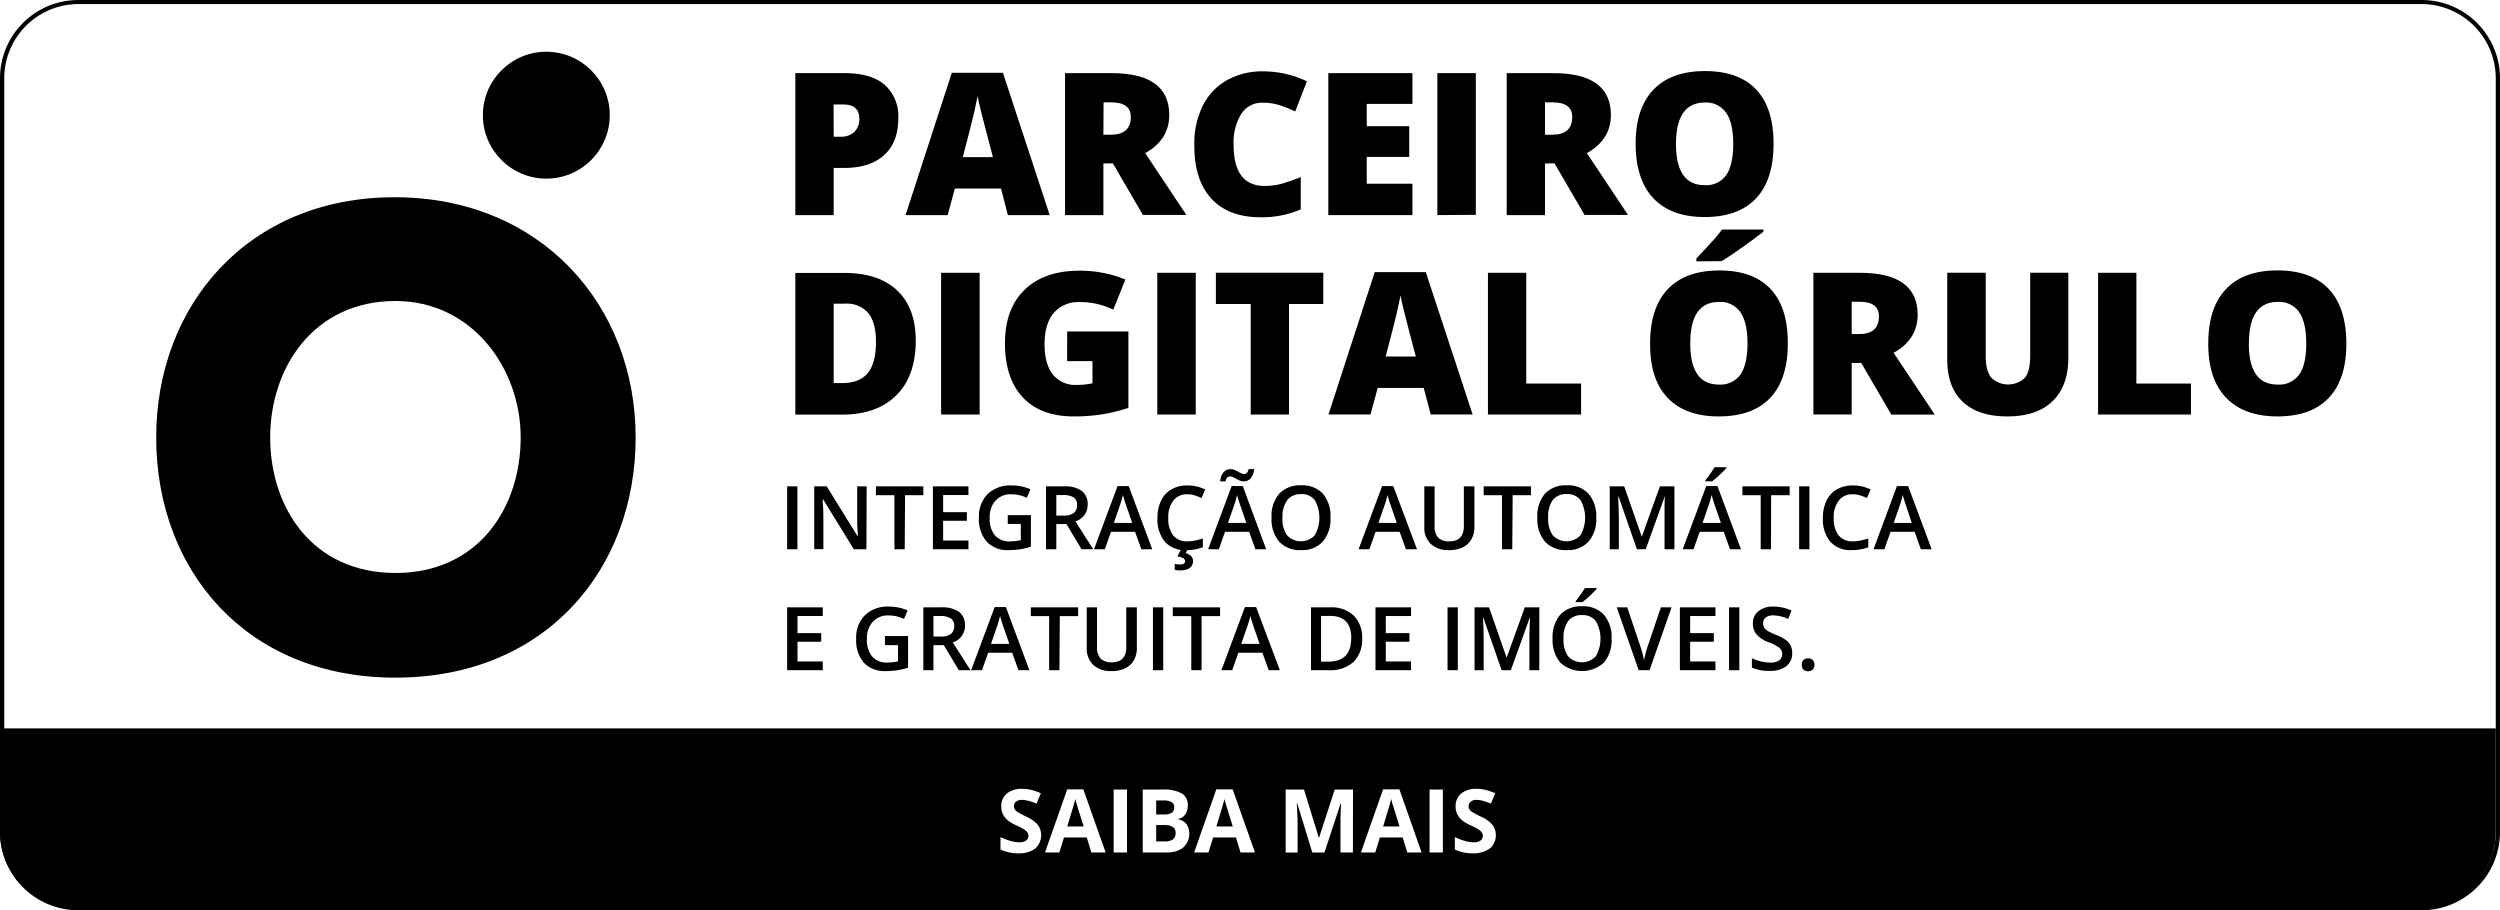 <svg xmlns="http://www.w3.org/2000/svg" viewBox="0 0 546.93 199.14"><g id="Layer_2" data-name="Layer 2"><g id="Layer_1-2" data-name="Layer 1"><path d="M529.81,199.14H17.16A17.14,17.14,0,0,1,0,182V17.13A17.14,17.14,0,0,1,17.16,0H529.81a17.14,17.14,0,0,1,17.12,17.13V182A17.14,17.14,0,0,1,529.81,199.14ZM17.16.89A16.25,16.25,0,0,0,.93,17.13V182a16.26,16.26,0,0,0,16.23,16.24H529.81A16.26,16.26,0,0,0,546,182V17.13A16.25,16.25,0,0,0,529.81.89Z"/><path d="M196.52,25.91q0,5.19-3.07,8t-8.71,2.83h-2.35V47.06H174V16h10.73q5.88,0,8.83,2.57A9.17,9.17,0,0,1,196.52,25.91Zm-14.13,4h1.53a4.21,4.21,0,0,0,3-1.06A3.87,3.87,0,0,0,188,26q0-3.14-3.48-3.14h-2.16Z"/><path d="M220.49,47.06,219,41.25H208.89l-1.57,5.81h-9.21l10.12-31.14h11.18l10.24,31.14Zm-3.27-12.69-1.33-5.09c-.31-1.13-.69-2.59-1.14-4.39s-.74-3.08-.88-3.86c-.13.72-.38,1.91-.75,3.56s-1.21,4.92-2.49,9.78Z"/><path d="M241.39,35.77V47.06H233V16h10.16q12.65,0,12.64,9.17,0,5.38-5.26,8.33l9,13.52h-9.51l-6.57-11.29Zm0-6.3H243c2.92,0,4.39-1.29,4.39-3.88,0-2.14-1.44-3.2-4.31-3.2h-1.65Z"/><path d="M276.22,22.47a5.36,5.36,0,0,0-4.67,2.45,11.9,11.9,0,0,0-1.67,6.76q0,9,6.81,9a14,14,0,0,0,4-.57,39.26,39.26,0,0,0,3.88-1.38v7.08a21.43,21.43,0,0,1-8.78,1.72q-7,0-10.77-4.07t-3.74-11.77a18.76,18.76,0,0,1,1.81-8.47,13,13,0,0,1,5.22-5.61,15.75,15.75,0,0,1,8-2,22.17,22.17,0,0,1,9.61,2.18l-2.57,6.6A28.88,28.88,0,0,0,279.91,23,11.89,11.89,0,0,0,276.22,22.47Z"/><path d="M309,47.06H290.6V16H309v6.73H299v4.88h9.3v6.72H299v5.86h10Z"/><path d="M314.45,47.06V16h8.42v31Z"/><path d="M338,35.77V47.06h-8.38V16h10.16q12.64,0,12.64,9.17,0,5.38-5.26,8.33l9,13.52h-9.51l-6.57-11.29Zm0-6.3h1.57c2.92,0,4.39-1.29,4.39-3.88,0-2.14-1.44-3.2-4.31-3.2H338Z"/><path d="M388,31.51q0,7.83-3.84,11.9t-11.24,4.07q-7.31,0-11.19-4.09t-3.9-11.92q0-7.75,3.88-11.83T373,15.55q7.41,0,11.22,4.06T388,31.51Zm-21.34,0q0,9,6.26,9a5.38,5.38,0,0,0,4.72-2.18c1-1.46,1.54-3.73,1.54-6.81s-.52-5.39-1.56-6.86A5.32,5.32,0,0,0,373,22.43Q366.66,22.43,366.66,31.51Z"/><path d="M200.34,74.51q0,7.77-4.28,12t-12,4.2H174v-31h10.73q7.47,0,11.53,3.82T200.34,74.51Zm-8.7.3q0-4.26-1.69-6.32a6.23,6.23,0,0,0-5.12-2.06h-2.44V83.8h1.87c2.54,0,4.41-.73,5.6-2.21S191.64,77.85,191.64,74.81Z"/><path d="M205.89,90.68v-31h8.43v31Z"/><path d="M233.47,72.52h13.39V89.24a36.91,36.91,0,0,1-12,1.86q-7.17,0-11.08-4.15t-3.92-11.86q0-7.52,4.29-11.69t12-4.18a26.36,26.36,0,0,1,5.52.55,22.9,22.9,0,0,1,4.53,1.4l-2.65,6.58a16.3,16.3,0,0,0-7.36-1.66,7,7,0,0,0-5.67,2.39q-2,2.38-2,6.82c0,2.9.61,5.11,1.81,6.63a6.3,6.3,0,0,0,5.23,2.28,15.39,15.39,0,0,0,3.44-.36V79h-5.54Z"/><path d="M253.18,90.68v-31h8.42v31Z"/><path d="M282,90.68h-8.38V66.51H266V59.66h23.5v6.85H282Z"/><path d="M313,90.68l-1.53-5.81H301.4l-1.57,5.81h-9.2l10.12-31.14h11.18l10.24,31.14ZM309.74,78,308.4,72.9c-.31-1.13-.68-2.59-1.13-4.39s-.74-3.08-.88-3.86c-.13.72-.38,1.91-.75,3.56s-1.21,4.92-2.5,9.78Z"/><path d="M325.52,90.68v-31h8.38V83.91h12v6.77Z"/><path d="M391.12,75.13q0,7.83-3.84,11.9T376,91.1q-7.31,0-11.19-4.09T361,75.09q0-7.75,3.87-11.83t11.26-4.09q7.41,0,11.22,4.06T391.12,75.13Zm-21.34,0q0,9,6.26,9a5.38,5.38,0,0,0,4.72-2.18c1-1.46,1.54-3.73,1.54-6.81s-.53-5.39-1.56-6.86a5.33,5.33,0,0,0-4.66-2.22Q369.78,66.05,369.78,75.13Zm1.33-17.95v-.61c2.18-2.34,3.57-3.84,4.15-4.52s1.07-1.29,1.46-1.83h9.08v.45c-1.14.9-2.69,2.06-4.67,3.46s-3.48,2.41-4.5,3Z"/><path d="M405.1,79.39V90.68h-8.38v-31h10.16q12.64,0,12.65,9.17,0,5.39-5.26,8.34l9,13.51h-9.5l-6.58-11.29Zm0-6.3h1.57q4.4,0,4.39-3.88c0-2.14-1.43-3.2-4.3-3.2H405.1Z"/><path d="M452.49,59.66V78.33q0,6.09-3.44,9.43t-9.94,3.34q-6.35,0-9.75-3.24T426,78.52V59.66h8.42V77.87q0,3.28,1.23,4.77a5.32,5.32,0,0,0,7.35,0c.77-1,1.15-2.59,1.15-4.83V59.66Z"/><path d="M459,90.68v-31h8.38V83.91h11.94v6.77Z"/><path d="M513.32,75.13q0,7.83-3.84,11.9T498.23,91.1Q490.94,91.1,487,87t-3.89-11.92q0-7.75,3.87-11.83t11.26-4.09q7.39,0,11.22,4.06T513.32,75.13Zm-21.34,0q0,9,6.25,9A5.36,5.36,0,0,0,503,81.94q1.55-2.19,1.54-6.81t-1.56-6.86a5.31,5.31,0,0,0-4.65-2.22Q492,66.05,492,75.13Z"/><path d="M172.2,120.16V106.4h2.25v13.76Z"/><path d="M189.55,120.16h-2.76l-6.77-11H180l0,.62c.09,1.16.13,2.23.13,3.2v7.15h-2V106.4h2.73l6.75,10.91h.06c0-.15,0-.67-.08-1.58s-.06-1.61-.06-2.12V106.4h2.07Z"/><path d="M197.93,120.16h-2.25V108.33h-4.05V106.4H202v1.93h-4Z"/><path d="M211.87,120.16h-7.78V106.4h7.78v1.9h-5.54v3.75h5.19v1.88h-5.19v4.32h5.54Z"/><path d="M220.47,112.7h5.06v6.9a15.22,15.22,0,0,1-2.38.58,17.32,17.32,0,0,1-2.47.17,6.21,6.21,0,0,1-4.82-1.85,7.47,7.47,0,0,1-1.7-5.22,7,7,0,0,1,1.91-5.2,7.21,7.21,0,0,1,5.27-1.88,10.3,10.3,0,0,1,4.08.83l-.79,1.87a8,8,0,0,0-3.35-.77,4.5,4.5,0,0,0-3.48,1.38,5.35,5.35,0,0,0-1.28,3.79,5.62,5.62,0,0,0,1.15,3.83,4.17,4.17,0,0,0,3.32,1.32,11,11,0,0,0,2.33-.28v-3.55h-2.85Z"/><path d="M231.09,114.66v5.5h-2.25V106.4h3.88a6.38,6.38,0,0,1,3.95,1,3.58,3.58,0,0,1,1.28,3,3.76,3.76,0,0,1-2.68,3.66l3.89,6.09H236.6l-3.29-5.5Zm0-1.86h1.56a3.63,3.63,0,0,0,2.28-.58,2.13,2.13,0,0,0,.7-1.74,1.86,1.86,0,0,0-.76-1.67,4.17,4.17,0,0,0-2.3-.51h-1.48Z"/><path d="M249.69,120.16l-1.37-3.82h-5.26l-1.35,3.82h-2.37l5.15-13.82h2.44l5.15,13.82Zm-2-5.76-1.29-3.75c-.1-.25-.23-.64-.39-1.18s-.29-.94-.35-1.19a22.09,22.09,0,0,1-.74,2.53l-1.24,3.59Z"/><path d="M259.75,108.13a3.71,3.71,0,0,0-3.05,1.38,5.84,5.84,0,0,0-1.11,3.79,5.93,5.93,0,0,0,1.07,3.83,3.78,3.78,0,0,0,3.09,1.3,7.91,7.91,0,0,0,1.7-.18c.54-.11,1.11-.26,1.7-.44v1.92a10.27,10.27,0,0,1-3.67.62,5.87,5.87,0,0,1-4.64-1.83,7.66,7.66,0,0,1-1.62-5.24,8.42,8.42,0,0,1,.79-3.76,5.58,5.58,0,0,1,2.27-2.46,6.87,6.87,0,0,1,3.49-.86,8.69,8.69,0,0,1,3.9.89l-.81,1.87a13.61,13.61,0,0,0-1.47-.58A5.26,5.26,0,0,0,259.75,108.13ZM261,122.7c0,1.39-1,2.09-2.87,2.09a4.56,4.56,0,0,1-1.14-.14v-1.29a4.57,4.57,0,0,0,1.16.13,1.75,1.75,0,0,0,.8-.15.6.6,0,0,0,.3-.58c0-.54-.56-.88-1.68-1l.79-1.56h1.43l-.39.83a2.4,2.4,0,0,1,1.18.64A1.52,1.52,0,0,1,261,122.7Z"/><path d="M274.65,120.16l-1.37-3.82H268l-1.35,3.82H264.3l5.15-13.82h2.44L277,120.16ZM272,105.3a1.91,1.91,0,0,1-.77-.17q-.39-.16-.75-.36c-.24-.14-.48-.26-.72-.37a1.54,1.54,0,0,0-.66-.17c-.51,0-.85.37-1,1.09h-1.15a3.38,3.38,0,0,1,.73-2,2,2,0,0,1,1.58-.68,2,2,0,0,1,.79.16,6.53,6.53,0,0,1,.75.37l.71.36a1.55,1.55,0,0,0,.67.17q.74,0,1-1.08h1.18a3.52,3.52,0,0,1-.72,2A2,2,0,0,1,272,105.3Zm.66,9.1-1.29-3.75c-.09-.25-.22-.64-.39-1.18s-.28-.94-.34-1.19a22.09,22.09,0,0,1-.74,2.53l-1.25,3.59Z"/><path d="M291.07,113.26a7.51,7.51,0,0,1-1.68,5.22,6,6,0,0,1-4.75,1.87,6.13,6.13,0,0,1-4.79-1.85,7.62,7.62,0,0,1-1.67-5.26,7.46,7.46,0,0,1,1.68-5.23,6.18,6.18,0,0,1,4.79-1.83A6.07,6.07,0,0,1,289.4,108,7.52,7.52,0,0,1,291.07,113.26Zm-10.5,0a6.12,6.12,0,0,0,1,3.85,4.16,4.16,0,0,0,6.06,0,7.83,7.83,0,0,0,0-7.71,3.58,3.58,0,0,0-3-1.31,3.67,3.67,0,0,0-3,1.31A6.08,6.08,0,0,0,280.57,113.26Z"/><path d="M307.57,120.16l-1.37-3.82h-5.26l-1.35,3.82h-2.37l5.15-13.82h2.44L310,120.16Zm-2-5.76-1.29-3.75c-.09-.25-.22-.64-.39-1.18s-.28-.94-.34-1.19a22.09,22.09,0,0,1-.74,2.53l-1.25,3.59Z"/><path d="M322.56,106.4v8.9a5.33,5.33,0,0,1-.65,2.67,4.41,4.41,0,0,1-1.89,1.76,6.6,6.6,0,0,1-3,.62,5.53,5.53,0,0,1-4-1.36,4.88,4.88,0,0,1-1.42-3.73V106.4h2.25v8.7a3.52,3.52,0,0,0,.79,2.52,3.27,3.27,0,0,0,2.43.81c2.12,0,3.18-1.12,3.18-3.34V106.4Z"/><path d="M330.84,120.16h-2.25V108.33h-4V106.4h10.34v1.93h-4Z"/><path d="M349.21,113.26a7.51,7.51,0,0,1-1.68,5.22,6.06,6.06,0,0,1-4.76,1.87A6.14,6.14,0,0,1,338,118.5a7.62,7.62,0,0,1-1.67-5.26A7.46,7.46,0,0,1,338,108a6.19,6.19,0,0,1,4.8-1.83,6.06,6.06,0,0,1,4.74,1.86A7.48,7.48,0,0,1,349.21,113.26Zm-10.51,0a6.18,6.18,0,0,0,1,3.85,4.16,4.16,0,0,0,6.06,0,7.76,7.76,0,0,0,0-7.71,3.57,3.57,0,0,0-3-1.31,3.67,3.67,0,0,0-3.06,1.31A6.15,6.15,0,0,0,338.7,113.26Z"/><path d="M358.11,120.16l-4-11.49H354c.11,1.7.16,3.3.16,4.8v6.69h-2V106.4h3.17l3.82,10.94h.06l3.93-10.94h3.18v13.76h-2.16v-6.81c0-.68,0-1.57,0-2.67s.07-1.76.09-2h-.07l-4.14,11.47Z"/><path d="M378.48,120.16l-1.37-3.82h-5.26l-1.35,3.82h-2.37l5.15-13.82h2.45l5.14,13.82Zm-2-5.76-1.29-3.75c-.1-.25-.23-.64-.39-1.18s-.28-.94-.35-1.19a20.24,20.24,0,0,1-.74,2.53l-1.24,3.59Zm-3.38-9.1v-.24c.36-.44.72-.93,1.1-1.47s.68-1,.9-1.38h2.57v.2a17.58,17.58,0,0,1-1.46,1.48,20.4,20.4,0,0,1-1.64,1.41Z"/><path d="M387.44,120.16h-2.25V108.33h-4V106.4h10.34v1.93h-4.05Z"/><path d="M393.6,120.16V106.4h2.25v13.76Z"/><path d="M405.33,108.13a3.71,3.71,0,0,0-3.05,1.38,5.84,5.84,0,0,0-1.11,3.79,5.93,5.93,0,0,0,1.07,3.83,3.78,3.78,0,0,0,3.09,1.3,7.91,7.91,0,0,0,1.7-.18c.54-.11,1.11-.26,1.7-.44v1.92a10.27,10.27,0,0,1-3.67.62,5.87,5.87,0,0,1-4.64-1.83,7.66,7.66,0,0,1-1.62-5.24,8.42,8.42,0,0,1,.79-3.76,5.58,5.58,0,0,1,2.27-2.46,6.89,6.89,0,0,1,3.49-.86,8.66,8.66,0,0,1,3.9.89l-.81,1.87a13.61,13.61,0,0,0-1.47-.58A5.26,5.26,0,0,0,405.33,108.13Z"/><path d="M420.23,120.16l-1.37-3.82H413.6l-1.35,3.82h-2.37L415,106.34h2.44l5.15,13.82Zm-2-5.76L417,110.65c-.09-.25-.22-.64-.39-1.18s-.28-.94-.34-1.19a22.09,22.09,0,0,1-.74,2.53l-1.24,3.59Z"/><path d="M180,146.62H172.2V132.87H180v1.9h-5.53v3.74h5.19v1.88h-5.19v4.32H180Z"/><path d="M193.59,139.16h5.07v6.91a14.45,14.45,0,0,1-2.39.57,16,16,0,0,1-2.47.17A6.19,6.19,0,0,1,189,145a7.44,7.44,0,0,1-1.69-5.22,6.91,6.91,0,0,1,1.91-5.19,7.13,7.13,0,0,1,5.26-1.88,10.09,10.09,0,0,1,4.08.83l-.79,1.87a7.83,7.83,0,0,0-3.35-.77,4.5,4.5,0,0,0-3.48,1.38,5.36,5.36,0,0,0-1.28,3.78,5.67,5.67,0,0,0,1.15,3.84,4.21,4.21,0,0,0,3.32,1.31,10.91,10.91,0,0,0,2.33-.27v-3.55h-2.85Z"/><path d="M204.21,141.13v5.49H202V132.87h3.88a6.45,6.45,0,0,1,3.95,1,3.6,3.6,0,0,1,1.28,3,3.77,3.77,0,0,1-2.67,3.67l3.88,6.08h-2.56l-3.29-5.49Zm0-1.87h1.56a3.57,3.57,0,0,0,2.28-.58,2.11,2.11,0,0,0,.7-1.73,1.87,1.87,0,0,0-.76-1.68,4.27,4.27,0,0,0-2.3-.5h-1.48Z"/><path d="M222.81,146.62l-1.37-3.82h-5.26l-1.35,3.82h-2.37l5.15-13.81h2.45l5.14,13.81Zm-2-5.76-1.29-3.74c-.1-.25-.23-.65-.39-1.19s-.28-.93-.35-1.18a20.74,20.74,0,0,1-.74,2.53l-1.24,3.58Z"/><path d="M231.77,146.62h-2.25V134.79h-4v-1.92h10.34v1.92h-4Z"/><path d="M248.71,132.87v8.9a5.28,5.28,0,0,1-.65,2.67,4.41,4.41,0,0,1-1.89,1.76,6.6,6.6,0,0,1-3,.61,5.53,5.53,0,0,1-4-1.35,4.91,4.91,0,0,1-1.42-3.73v-8.86h2.25v8.7a3.5,3.5,0,0,0,.79,2.51,3.27,3.27,0,0,0,2.43.81q3.18,0,3.18-3.34v-8.68Z"/><path d="M252.23,146.62V132.87h2.25v13.75Z"/><path d="M262.87,146.62h-2.25V134.79h-4.05v-1.92h10.35v1.92h-4.05Z"/><path d="M277.56,146.62l-1.38-3.82h-5.26l-1.34,3.82h-2.37l5.14-13.81h2.45L280,146.62Zm-2-5.76-1.29-3.74c-.09-.25-.22-.65-.39-1.19s-.28-.93-.34-1.18a20.91,20.91,0,0,1-.75,2.53l-1.24,3.58Z"/><path d="M298,139.61a6.86,6.86,0,0,1-1.89,5.21,7.61,7.61,0,0,1-5.45,1.8h-3.85V132.87H291a7.08,7.08,0,0,1,5.11,1.76A6.64,6.64,0,0,1,298,139.61Zm-2.37.08c0-3.3-1.54-4.94-4.62-4.94h-2v10h1.6Q295.59,144.73,295.59,139.69Z"/><path d="M308.7,146.62h-7.78V132.87h7.78v1.9h-5.53v3.74h5.18v1.88h-5.18v4.32h5.53Z"/><path d="M316.68,146.62V132.87h2.25v13.75Z"/><path d="M328.51,146.62l-4-11.49h-.08c.11,1.71.16,3.31.16,4.8v6.69h-2V132.87h3.17l3.82,10.94h.06l3.94-10.94h3.18v13.75h-2.17v-6.8c0-.68,0-1.57.05-2.67s.07-1.77.09-2h-.07l-4.13,11.47Z"/><path d="M352.57,139.73a7.51,7.51,0,0,1-1.68,5.22,7.07,7.07,0,0,1-9.55,0,7.57,7.57,0,0,1-1.67-5.25,7.48,7.48,0,0,1,1.68-5.24,6.22,6.22,0,0,1,4.8-1.82,6.09,6.09,0,0,1,4.74,1.85A7.52,7.52,0,0,1,352.57,139.73Zm-10.51,0a6.13,6.13,0,0,0,1,3.85,4.17,4.17,0,0,0,6.06,0,7.74,7.74,0,0,0,0-7.7,3.55,3.55,0,0,0-3-1.31,3.65,3.65,0,0,0-3.06,1.31A6.15,6.15,0,0,0,342.06,139.73Zm2.66-8v-.23c.35-.44.72-.93,1.1-1.47s.68-1,.9-1.38h2.57v.2c-.33.38-.81.87-1.46,1.48a20.16,20.16,0,0,1-1.65,1.4Z"/><path d="M363.36,132.87h2.33l-4.81,13.75H358.5l-4.8-13.75H356l2.87,8.55c.15.41.31.93.48,1.58s.28,1.12.33,1.43c.08-.48.21-1,.38-1.66s.3-1.09.41-1.39Z"/><path d="M375.29,146.62h-7.78V132.87h7.78v1.9h-5.53v3.74h5.18v1.88h-5.18v4.32h5.53Z"/><path d="M378.27,146.62V132.87h2.25v13.75Z"/><path d="M392.08,142.89a3.48,3.48,0,0,1-1.32,2.88,5.84,5.84,0,0,1-3.67,1,8.82,8.82,0,0,1-3.82-.72V144a10.29,10.29,0,0,0,2,.7,8.52,8.52,0,0,0,2,.25,3.14,3.14,0,0,0,2-.51,1.66,1.66,0,0,0,.63-1.36,1.7,1.7,0,0,0-.58-1.31,8.72,8.72,0,0,0-2.41-1.27,6.33,6.33,0,0,1-2.65-1.74,3.66,3.66,0,0,1-.78-2.35,3.27,3.27,0,0,1,1.23-2.71,5.05,5.05,0,0,1,3.28-1,9.8,9.8,0,0,1,3.94.86l-.72,1.84a8.45,8.45,0,0,0-3.27-.77,2.57,2.57,0,0,0-1.66.47,1.56,1.56,0,0,0-.56,1.26,1.79,1.79,0,0,0,.22.92,2.43,2.43,0,0,0,.74.72,13.6,13.6,0,0,0,1.87.89,9.88,9.88,0,0,1,2.22,1.18,3.4,3.4,0,0,1,1,1.23A3.72,3.72,0,0,1,392.08,142.89Z"/><path d="M394.18,145.45a1.46,1.46,0,0,1,.36-1.06,1.39,1.39,0,0,1,1-.36,1.35,1.35,0,0,1,1.05.38,1.45,1.45,0,0,1,.36,1,1.47,1.47,0,0,1-.37,1.06,1.57,1.57,0,0,1-2.07,0A1.5,1.5,0,0,1,394.18,145.45Z"/><path d="M139.06,95.7c0,29-19.84,52.55-52.55,52.55S34.17,124.73,34.17,95.7c0-28.83,20-52.55,52.14-52.55S139.06,66.87,139.06,95.7Zm-79.95,0c0,15.33,9.2,29.65,27.4,29.65s27.4-14.32,27.4-29.65c0-15.13-10.63-29.85-27.4-29.85C68.52,65.85,59.11,80.57,59.11,95.7Z"/><circle cx="119.52" cy="25.2" r="13.88"/><path d="M256.35,177.82a1.39,1.39,0,0,0,.53-1.22,1.2,1.2,0,0,0-.58-1.13,3.67,3.67,0,0,0-1.83-.35h-1.53v3.06h1.69A3.17,3.17,0,0,0,256.35,177.82Z"/><path d="M304.37,174.81c-.21.81-.8,2.79-1.78,6h3.59q-1.4-4.46-1.56-5C304.5,175.35,304.42,175,304.37,174.81Z"/><path d="M254.74,180.5h-1.8v3.58h1.9a2.83,2.83,0,0,0,1.78-.46,1.71,1.71,0,0,0,.57-1.41C257.19,181.07,256.38,180.5,254.74,180.5Z"/><path d="M267.89,174.81c-.21.81-.8,2.79-1.78,6h3.59l-1.56-5C268,175.35,267.94,175,267.89,174.81Z"/><path d="M235.26,174.81c-.2.81-.8,2.79-1.78,6h3.59l-1.56-5C235.4,175.35,235.31,175,235.26,174.81Z"/><path d="M0,159.36V182a16.68,16.68,0,0,0,16.68,16.68H529.32A16.68,16.68,0,0,0,546,182V159.36Zm226.51,26.25a5.88,5.88,0,0,1-3.74,1.07,8.79,8.79,0,0,1-3.89-.83v-2.71a15.36,15.36,0,0,0,2.36.88,6.9,6.9,0,0,0,1.76.25,2.46,2.46,0,0,0,1.47-.37,1.25,1.25,0,0,0,.52-1.09,1.21,1.21,0,0,0-.23-.72,2.44,2.44,0,0,0-.66-.6,16.07,16.07,0,0,0-1.79-.94,8.41,8.41,0,0,1-1.89-1.13,4.47,4.47,0,0,1-1-1.28,3.6,3.6,0,0,1-.37-1.69,3.54,3.54,0,0,1,1.24-2.87,5.1,5.1,0,0,1,3.42-1,8,8,0,0,1,2,.25,15.09,15.09,0,0,1,2,.71l-.94,2.27a13.83,13.83,0,0,0-1.82-.63,5.82,5.82,0,0,0-1.42-.18,1.87,1.87,0,0,0-1.27.39,1.29,1.29,0,0,0-.44,1,1.24,1.24,0,0,0,.18.67,1.88,1.88,0,0,0,.57.55,18.48,18.48,0,0,0,1.85,1,7.34,7.34,0,0,1,2.64,1.85,3.91,3.91,0,0,1-.62,5.21Zm12.25.88-1-3.27h-5l-1,3.27h-3.14l4.86-13.81H237l4.88,13.81Zm7.8,0h-2.92V172.73h2.92Zm12.3-1.05a5.88,5.88,0,0,1-3.69,1.05H250V172.73h4.28a8.2,8.2,0,0,1,4.25.84,2.88,2.88,0,0,1,1.32,2.64,3.39,3.39,0,0,1-.57,2,2.32,2.32,0,0,1-1.54.95v.09a3,3,0,0,1,1.88,1.1,4,4,0,0,1-.78,5.06Zm12.53,1.05-1-3.27h-5l-1,3.27h-3.14l4.85-13.81h3.57l4.88,13.81Zm24.59,0h-2.72V180c0-.31,0-.66,0-1.06s.05-1.47.12-3.2h-.08l-3.55,10.77H287.1l-3.31-10.79h-.09c.12,2.19.18,3.66.18,4.39v6.4h-2.61V172.73h4l3.25,10.52h.06L292,172.73h4Zm11.89,0-1-3.27h-5l-1,3.27h-3.14l4.85-13.81h3.57L311,186.49Zm7.79,0h-2.91V172.73h2.91Zm10.25-.88a5.87,5.87,0,0,1-3.73,1.07,8.81,8.81,0,0,1-3.9-.83v-2.71a15.36,15.36,0,0,0,2.36.88,6.9,6.9,0,0,0,1.76.25,2.46,2.46,0,0,0,1.47-.37,1.23,1.23,0,0,0,.52-1.09,1.21,1.21,0,0,0-.23-.72,2.44,2.44,0,0,0-.66-.6,16.07,16.07,0,0,0-1.79-.94,8.41,8.41,0,0,1-1.89-1.13,4.47,4.47,0,0,1-1-1.28,3.6,3.6,0,0,1-.37-1.69,3.54,3.54,0,0,1,1.24-2.87,5.1,5.1,0,0,1,3.42-1,8,8,0,0,1,2,.25,15.09,15.09,0,0,1,2,.71l-.94,2.27a13.83,13.83,0,0,0-1.82-.63A5.82,5.82,0,0,0,323,175a1.87,1.87,0,0,0-1.27.39,1.29,1.29,0,0,0-.44,1,1.24,1.24,0,0,0,.18.67,1.88,1.88,0,0,0,.57.55,18.48,18.48,0,0,0,1.85,1,7.24,7.24,0,0,1,2.64,1.85,3.91,3.91,0,0,1-.62,5.21Z"/></g></g></svg>
